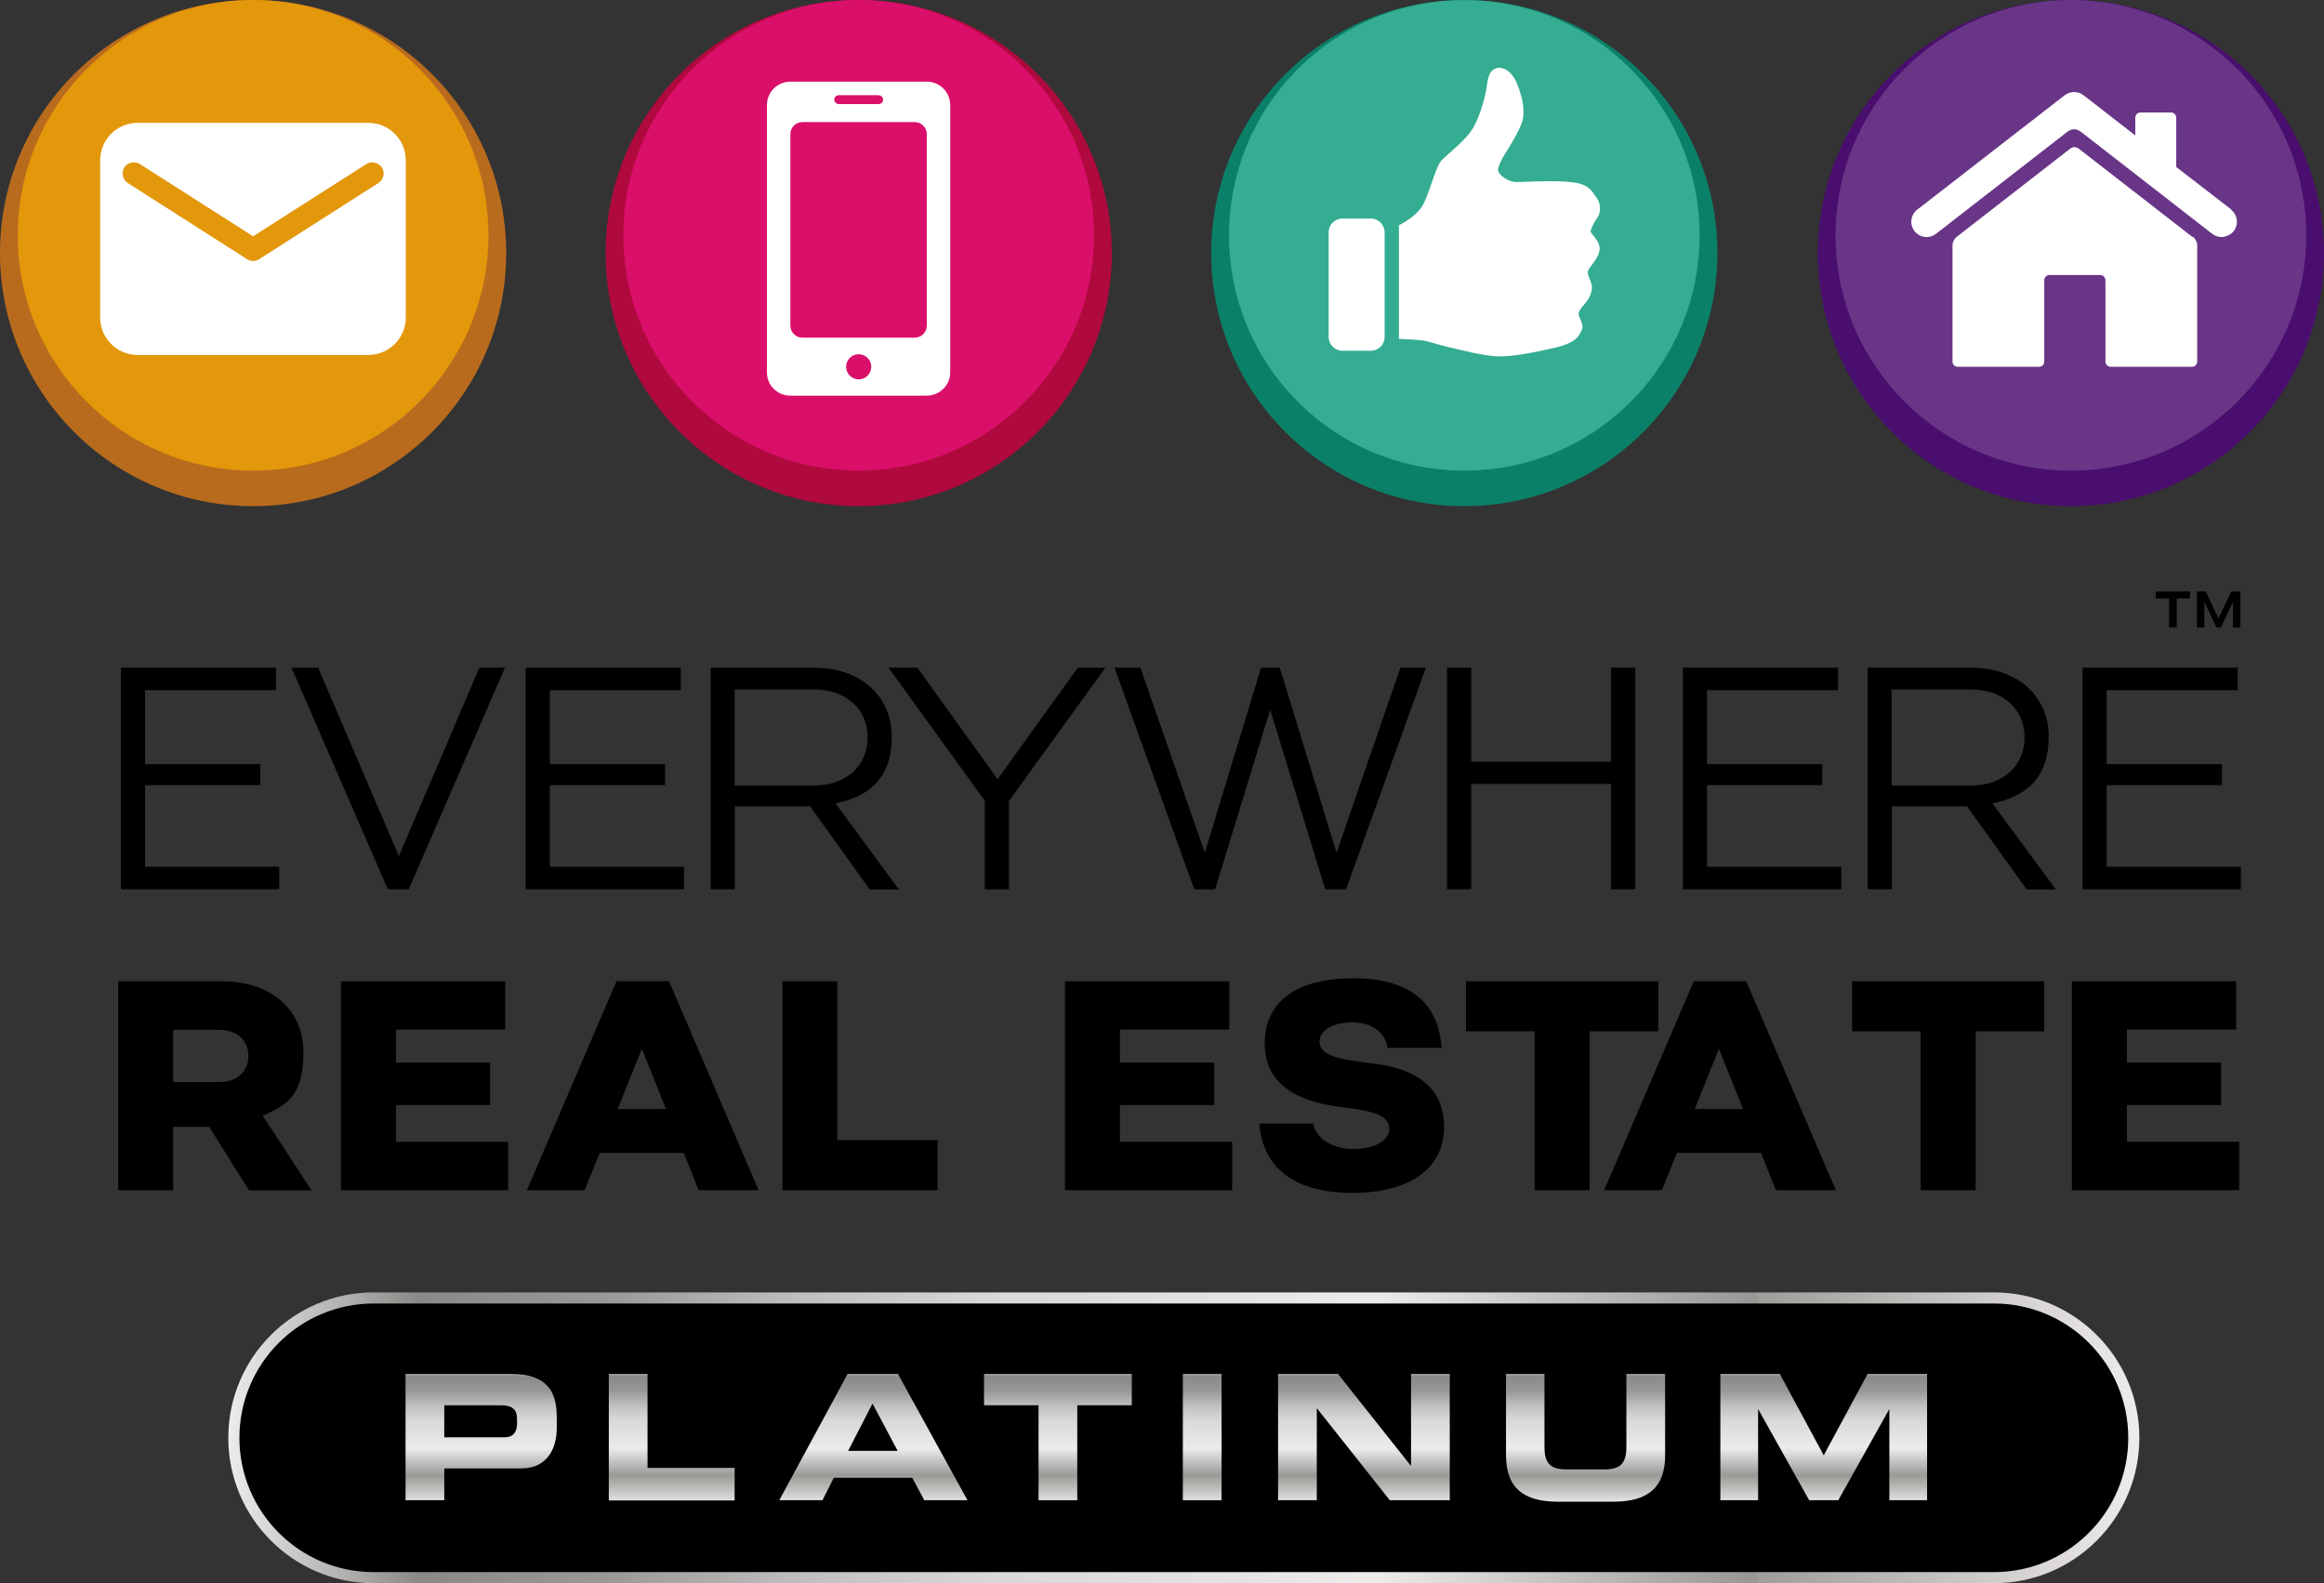 <?xml version="1.0" encoding="UTF-8"?>
<svg id="Layer_1" xmlns="http://www.w3.org/2000/svg" xmlns:xlink="http://www.w3.org/1999/xlink" version="1.1" viewBox="0 0 942.1 641.9">
  <rect x="0" y="0" width="942.1" height="641.9" fill="#333333" stroke="none"/>
  <!-- Generator: Adobe Illustrator 29.6.1, SVG Export Plug-In . SVG Version: 2.1.1 Build 9)  -->
  <defs>
    <style>
      .st0 {
        fill: url(#linear-gradient2);
      }

      .st1 {
        fill: url(#linear-gradient1);
      }

      .st2 {
        fill: url(#linear-gradient3);
      }

      .st3 {
        fill: url(#linear-gradient6);
      }

      .st4 {
        fill: url(#linear-gradient8);
      }

      .st5 {
        fill: url(#linear-gradient7);
      }

      .st6 {
        fill: url(#linear-gradient5);
      }

      .st7 {
        fill: url(#linear-gradient4);
      }

      .st8 {
        isolation: isolate;
      }

      .st9 {
        fill: #af093d;
      }

      .st10 {
        fill: #fff;
      }

      .st11 {
        fill: #0b8068;
      }

      .st12 {
        fill: #b96b1d;
      }

      .st13 {
        opacity: .9;
      }

      .st14 {
        fill: #df0f6f;
      }

      .st15 {
        fill: #6d3a89;
      }

      .st16 {
        fill: #39b197;
      }

      .st17 {
        fill: #490e6e;
      }

      .st18 {
        stroke: url(#linear-gradient);
        stroke-miterlimit: 10;
        stroke-width: 4.5px;
      }

      .st19 {
        fill: #e89c09;
      }
    </style>
    <linearGradient id="linear-gradient" x1="92.5" y1="61.1" x2="867.3" y2="61.1" gradientTransform="translate(0 644) scale(1 -1)" gradientUnits="userSpaceOnUse">
      <stop offset="0" stop-color="#eeebeb"/>
      <stop offset=".1" stop-color="#898a87"/>
      <stop offset=".2" stop-color="#999997"/>
      <stop offset=".3" stop-color="#c0bfbf"/>
      <stop offset=".4" stop-color="#d9d7d7"/>
      <stop offset=".5" stop-color="#e2e0e1"/>
      <stop offset=".6" stop-color="#eeebeb"/>
      <stop offset=".8" stop-color="#979694"/>
      <stop offset=".8" stop-color="#9e9d99"/>
      <stop offset="1" stop-color="#eeebeb"/>
    </linearGradient>
    <linearGradient id="linear-gradient1" x1="195.1" y1="91.4" x2="195.1" y2="33.9" xlink:href="#linear-gradient"/>
    <linearGradient id="linear-gradient2" x1="272.3" y1="91.4" x2="272.3" y2="33.9" xlink:href="#linear-gradient"/>
    <linearGradient id="linear-gradient3" x1="353.9" y1="91.4" x2="353.9" y2="33.9" xlink:href="#linear-gradient"/>
    <linearGradient id="linear-gradient4" x1="428.8" y1="91.4" x2="428.8" y2="33.9" xlink:href="#linear-gradient"/>
    <linearGradient id="linear-gradient5" x1="487.3" y1="91.4" x2="487.3" y2="33.9" xlink:href="#linear-gradient"/>
    <linearGradient id="linear-gradient6" x1="552.9" y1="91.4" x2="552.9" y2="33.9" xlink:href="#linear-gradient"/>
    <linearGradient id="linear-gradient7" x1="642.6" y1="91.4" x2="642.6" y2="33.9" xlink:href="#linear-gradient"/>
    <linearGradient id="linear-gradient8" x1="739.3" y1="91.4" x2="739.3" y2="33.9" xlink:href="#linear-gradient"/>
  </defs>
  <g class="st8">
    <g class="st8">
      <path d="M100.9,482.5l-16.1-25.7h-14.6v25.7h-22.3v-84.7h41.9c20.1,0,33.2,11.6,33.2,28.8s-6.2,21.2-16.5,25.7l19.8,30.3h-25.4ZM70.2,438.7h18.5c7.6,0,12-4.4,12-10.6s-4.4-10.6-12-10.6h-18.5v21.3Z"/>
    </g>
    <g class="st8">
      <path d="M138.2,397.8h66.6v19.6h-44.3v13.4h38.2v17.2h-38.2v14.9h45.5v19.6h-67.8v-84.7Z"/>
    </g>
    <g class="st8">
      <path d="M277.2,467.4h-34.1l-6.1,15.1h-23.4l36.3-84.7h21.3l36.3,84.7h-24.3l-6-15.1ZM270,449.6l-9.8-24.4-9.8,24.4h19.6Z"/>
    </g>
    <g class="st8">
      <path d="M339.4,397.8v64.4h40.7v20.3h-62.9v-84.7h22.3Z"/>
    </g>
    <g class="st8">
      <path d="M431.7,397.8h66.6v19.6h-44.3v13.4h38.2v17.2h-38.2v14.9h45.5v19.6h-67.8v-84.7Z"/>
    </g>
    <g class="st8">
      <path d="M510.5,455.5h21.8c1.2,6.3,7.9,10.3,16.5,10.3s14.4-3.5,14.4-8.2c0-6.8-10.4-7.5-22.5-9.2-14.3-2.2-28-8.5-28-25.4s12.9-26.4,35.8-26.4,34.6,9.8,35.9,28.2h-21.9c-1.1-6.4-6.2-10.3-14.5-10.3s-13.1,3.6-13.1,7.7c0,6.9,11.4,7.5,23.6,9.2,14.5,2.1,26.9,8.7,26.9,25.5s-13.9,26.7-37.1,26.7-36.4-9.8-37.8-28.2Z"/>
    </g>
    <g class="st8">
      <path d="M594.3,397.8h77.9v20.3h-27.8v64.4h-22.3v-64.4h-27.8v-20.3Z"/>
      <path d="M713.9,467.4h-34.1l-6.1,15.1h-23.4l36.3-84.7h21.3l36.3,84.7h-24.3l-6-15.1ZM706.6,449.6l-9.8-24.4-9.8,24.4h19.6Z"/>
    </g>
    <g class="st8">
      <path d="M750.8,397.8h77.9v20.3h-27.8v64.4h-22.3v-64.4h-27.8v-20.3Z"/>
    </g>
    <g class="st8">
      <path d="M839.9,397.8h66.6v19.6h-44.3v13.4h38.2v17.2h-38.2v14.9h45.5v19.6h-67.8v-84.7Z"/>
    </g>
  </g>
  <g class="st8">
    <g class="st8">
      <path d="M873.8,239.8h14v2.8h-5.4v11.8h-3.1v-11.8h-5.4v-2.8ZM890.4,239.8h3.8l5.1,10.9,5.2-10.9h3.7v14.6h-3v-10.4l-4.9,10.4h-1.8l-4.9-10.4v10.4h-3v-14.6Z"/>
    </g>
  </g>
  <g class="st8">
    <g class="st8">
      <path d="M49,270.7h62.9v9.1h-53.1v30h46.7v8.5h-46.7v33.1h54.4v9.1H49v-89.8Z"/>
    </g>
    <g class="st8">
      <path d="M129,270.7l32.7,76.4,32.6-76.4h10.4l-39,89.8h-8.5l-39-89.8h10.8Z"/>
    </g>
    <g class="st8">
      <path d="M213.1,270.7h62.9v9.1h-53.1v30h46.7v8.5h-46.7v33.1h54.4v9.1h-64.2v-89.8Z"/>
    </g>
    <g class="st8">
      <path d="M352.5,360.5l-24.1-33.6h-30.5v33.6h-9.8v-89.8h42c19.1,0,31.4,11.8,31.4,28s-8.6,24.1-22.8,27l25.7,34.9h-11.8ZM297.8,318.5h31.8c13.7,0,22.1-8.2,22.1-19.5s-8.3-19.5-22.1-19.5h-31.8v39Z"/>
    </g>
    <g class="st8">
      <path d="M409,324.6v35.9h-9.8v-35.9l-39-53.9h11.7l32.5,45.2,32.5-45.2h11.2l-39,53.9Z"/>
    </g>
    <g class="st8">
      <path d="M462.3,270.7l26.1,75,22.8-75h7.6l23,75,25.9-75h10.3l-32.3,89.8h-8.5l-22.3-72.8-22.3,72.8h-8.5l-32.3-89.8h10.7Z"/>
    </g>
    <g class="st8">
      <path d="M586.6,270.7h9.8v38.1h56.7v-38.1h9.8v89.8h-9.8v-42.7h-56.7v42.7h-9.8v-89.8Z"/>
    </g>
    <g class="st8">
      <path d="M682.2,270.7h62.9v9.1h-53.1v30h46.7v8.5h-46.7v33.1h54.4v9.1h-64.2v-89.8Z"/>
    </g>
    <g class="st8">
      <path d="M821.5,360.5l-24.1-33.6h-30.5v33.6h-9.8v-89.8h42c19.1,0,31.4,11.8,31.4,28s-8.6,24.1-22.8,27l25.7,34.9h-11.8ZM766.8,318.5h31.8c13.7,0,22.1-8.2,22.1-19.5s-8.3-19.5-22.1-19.5h-31.8v39Z"/>
    </g>
    <g class="st8">
      <path d="M844.2,270.7h62.9v9.1h-53.1v30h46.7v8.5h-46.7v33.1h54.4v9.1h-64.2v-89.8Z"/>
    </g>
  </g>
  <circle class="st11" cx="593.6" cy="102.6" r="102.6"/>
  <circle class="st9" cx="348.1" cy="102.6" r="102.6"/>
  <circle class="st12" cx="102.6" cy="102.6" r="102.6"/>
  <circle class="st17" cx="839.5" cy="102.6" r="102.6"/>
  <g class="st13">
    <circle class="st16" cx="593.6" cy="95.4" r="95.4" transform="translate(106.4 447.7) rotate(-45)"/>
  </g>
  <g class="st13">
    <circle class="st14" cx="348.1" cy="95.4" r="95.4"/>
  </g>
  <g class="st13">
    <circle class="st19" cx="102.6" cy="95.4" r="95.4"/>
  </g>
  <g class="st13">
    <circle class="st15" cx="839.5" cy="95.4" r="95.4"/>
  </g>
  <path class="st10" d="M385.2,58.6v-16c0-5.2-4.2-9.5-9.5-9.5h-55.3c-5.2,0-9.5,4.2-9.5,9.5v108.4c0,5.2,4.2,9.4,9.5,9.4h55.3c5.2,0,9.5-4.2,9.5-9.4V58.6ZM375.7,124.6v7.4c0,2.7-2.2,4.9-4.9,4.9h-45.5c-2.7,0-4.9-2.2-4.9-4.9V54.4c0-2.7,2.2-4.9,4.9-4.9h45.5c2.7,0,4.9,2.2,4.9,4.9v70.2ZM340.1,38.6h16c1,0,1.9.8,1.9,1.8s-.8,1.8-1.9,1.8h-16c-1,0-1.9-.8-1.9-1.8s.8-1.8,1.9-1.8ZM348.1,153.8c-2.8,0-5.1-2.3-5.1-5.1s2.3-5.1,5.1-5.1,5.1,2.3,5.1,5.1-2.3,5.1-5.1,5.1Z"/>
  <path class="st10" d="M647.6,88.1c.8-1,2-4.5-.3-7.8-2.3-3.3-3.4-5.8-10.8-6.5s-16.8-.1-21.2,0c-4.4.2-7.7-3.3-8-4.5s1.4-4.8,2.9-7.1c1.5-2.3,6-9.6,7-13.3s.2-9-2.2-14.9-6.1-6.7-7.8-6.5c-1.8.3-3.7,1.5-4.3,6.2-.6,4.6-2.3,11.7-5.3,17.4s-10.5,11-13.2,13.9-5.2,14.8-8.2,19.1c-3,4.3-9.1,7.2-9.1,7.2v46.1s5.7.2,8.6.5,5,1.2,11.4,2.8c6.3,1.5,13,3.2,18.8,3.7s15.3-1.3,24.7-3.5c9.4-2.2,9.8-5.6,10.7-7.3.8-1.7-1-4.6-1.3-5.9s1-2.9,2.4-4.5,2.4-3.3,2.9-5.8-2-5.7-1.6-7.4c.4-1.7,4.1-4.8,4.7-8.4.7-3.6-3.6-6.8-3.6-7.8,0-1,2-4.7,2.8-5.7h0ZM555.7,88.6h-11.5c-3.1,0-5.6,2.5-5.6,5.6v42.4c0,3.1,2.5,5.6,5.6,5.6h11.5c3.1,0,5.6-2.5,5.6-5.6v-42.4c0-3.1-2.5-5.6-5.6-5.6Z"/>
  <path class="st10" d="M55.8,143.9h93.5c8.4,0,15.2-6.8,15.2-15.2v-63.7c0-8.4-6.8-15.2-15.2-15.2H55.8c-8.4,0-15.2,6.8-15.2,15.2v63.7c0,8.4,6.8,15.2,15.2,15.2ZM50.4,67.9c1.3-2.1,4.2-2.7,6.3-1.4l45.9,29.3,45.9-29.3c2.1-1.3,4.9-.7,6.3,1.4,1.4,2.1.7,4.9-1.4,6.3l-48.4,30.9c-.7.5-1.6.7-2.4.7s-1.7-.2-2.4-.7l-48.4-30.9c-2.1-1.3-2.7-4.2-1.4-6.3h0Z"/>
  <path class="st18" d="M808.3,526.2H151.5c-31.3,0-56.7,25.4-56.7,56.7s25.4,56.7,56.7,56.7h656.8c31.3,0,56.7-25.4,56.7-56.7s-25.4-56.7-56.7-56.7h0Z"/>
  <path class="st10" d="M904.6,85l-22.4-17.3v-20c0-1.1-.9-2.1-2.1-2.1h-12.4c-1.1,0-2.1.9-2.1,2.1v7.2l-21-16.3c-2.2-1.7-5.3-1.7-7.6,0l-59.8,46.4c-2.7,2.1-3.2,6-1.1,8.7s6,3.2,8.7,1.1l52.9-41.1s1.5-1.3,3.1-1.3,3.1,1.3,3.1,1.3l52.9,41.1c1.1.9,2.5,1.3,3.8,1.3s3.7-.8,4.9-2.4c2.1-2.7,1.6-6.6-1.1-8.7h0Z"/>
  <path class="st10" d="M888.8,96.1l-46.2-35.9c-.9-.7-2.4-.7-3.3,0l-46.2,35.9c-.9.7-1.6,2.2-1.6,3.3v47.2c0,1.1.9,2.1,2.1,2.1h33c1.1,0,2.1-.9,2.1-2.1v-33c0-1.1.9-2.1,2.1-2.1h20.6c1.1,0,2.1.9,2.1,2.1v33c0,1.1.9,2.1,2.1,2.1h33c1.1,0,2.1-.9,2.1-2.1v-47.2c0-1.1-.7-2.6-1.6-3.3h0Z"/>
  <path class="st1" d="M164.4,557h42.8c14.9,0,18.5,7.5,18.5,17.5v4.4c0,7.6-3.3,16.4-14.4,16.4h-31.2v12.9h-15.7v-51.2h0ZM180.1,582.7h24.4c3.7,0,5.1-2.4,5.1-5.5v-2c0-3.5-1.7-5.5-6.4-5.5h-23.1v12.9h0Z"/>
  <path class="st0" d="M246.8,557h15.7v38.1h35.3v13.2h-51v-51.2h0Z"/>
  <path class="st2" d="M343.5,557h20.5l28.2,51.2h-17.5l-4.9-9.1h-31.8l-4.6,9.1h-17.5l27.7-51.2ZM343.8,588.2h20.1l-10.2-19.2-9.9,19.2h0Z"/>
  <path class="st7" d="M398.9,557h59.9v12.7h-22.1v38.5h-15.7v-38.5h-22.1v-12.7h0Z"/>
  <path class="st6" d="M479.5,557h15.7v51.2h-15.7v-51.2Z"/>
  <path class="st3" d="M518.1,557h24.3l29.5,37.2h.1v-37.2h15.7v51.2h-24.3l-29.5-37.2h-.1v37.2h-15.7v-51.2Z"/>
  <path class="st5" d="M610.4,557h15.7v29.6c0,6.5,2.3,9.1,8.8,9.1h15.6c6.4,0,8.8-2.5,8.8-9.1v-29.6h15.7v33c0,12.7-6.6,18.8-21,18.8h-22.5c-14.4,0-21-6.1-21-18.8v-33h0Z"/>
  <path class="st4" d="M697.4,557h24.1l17.8,33,17.8-33h24.1v51.2h-15.3v-36.8h-.1l-20.6,36.8h-11.8l-20.6-36.8h-.1v36.8h-15.3v-51.2h0Z"/>
</svg>